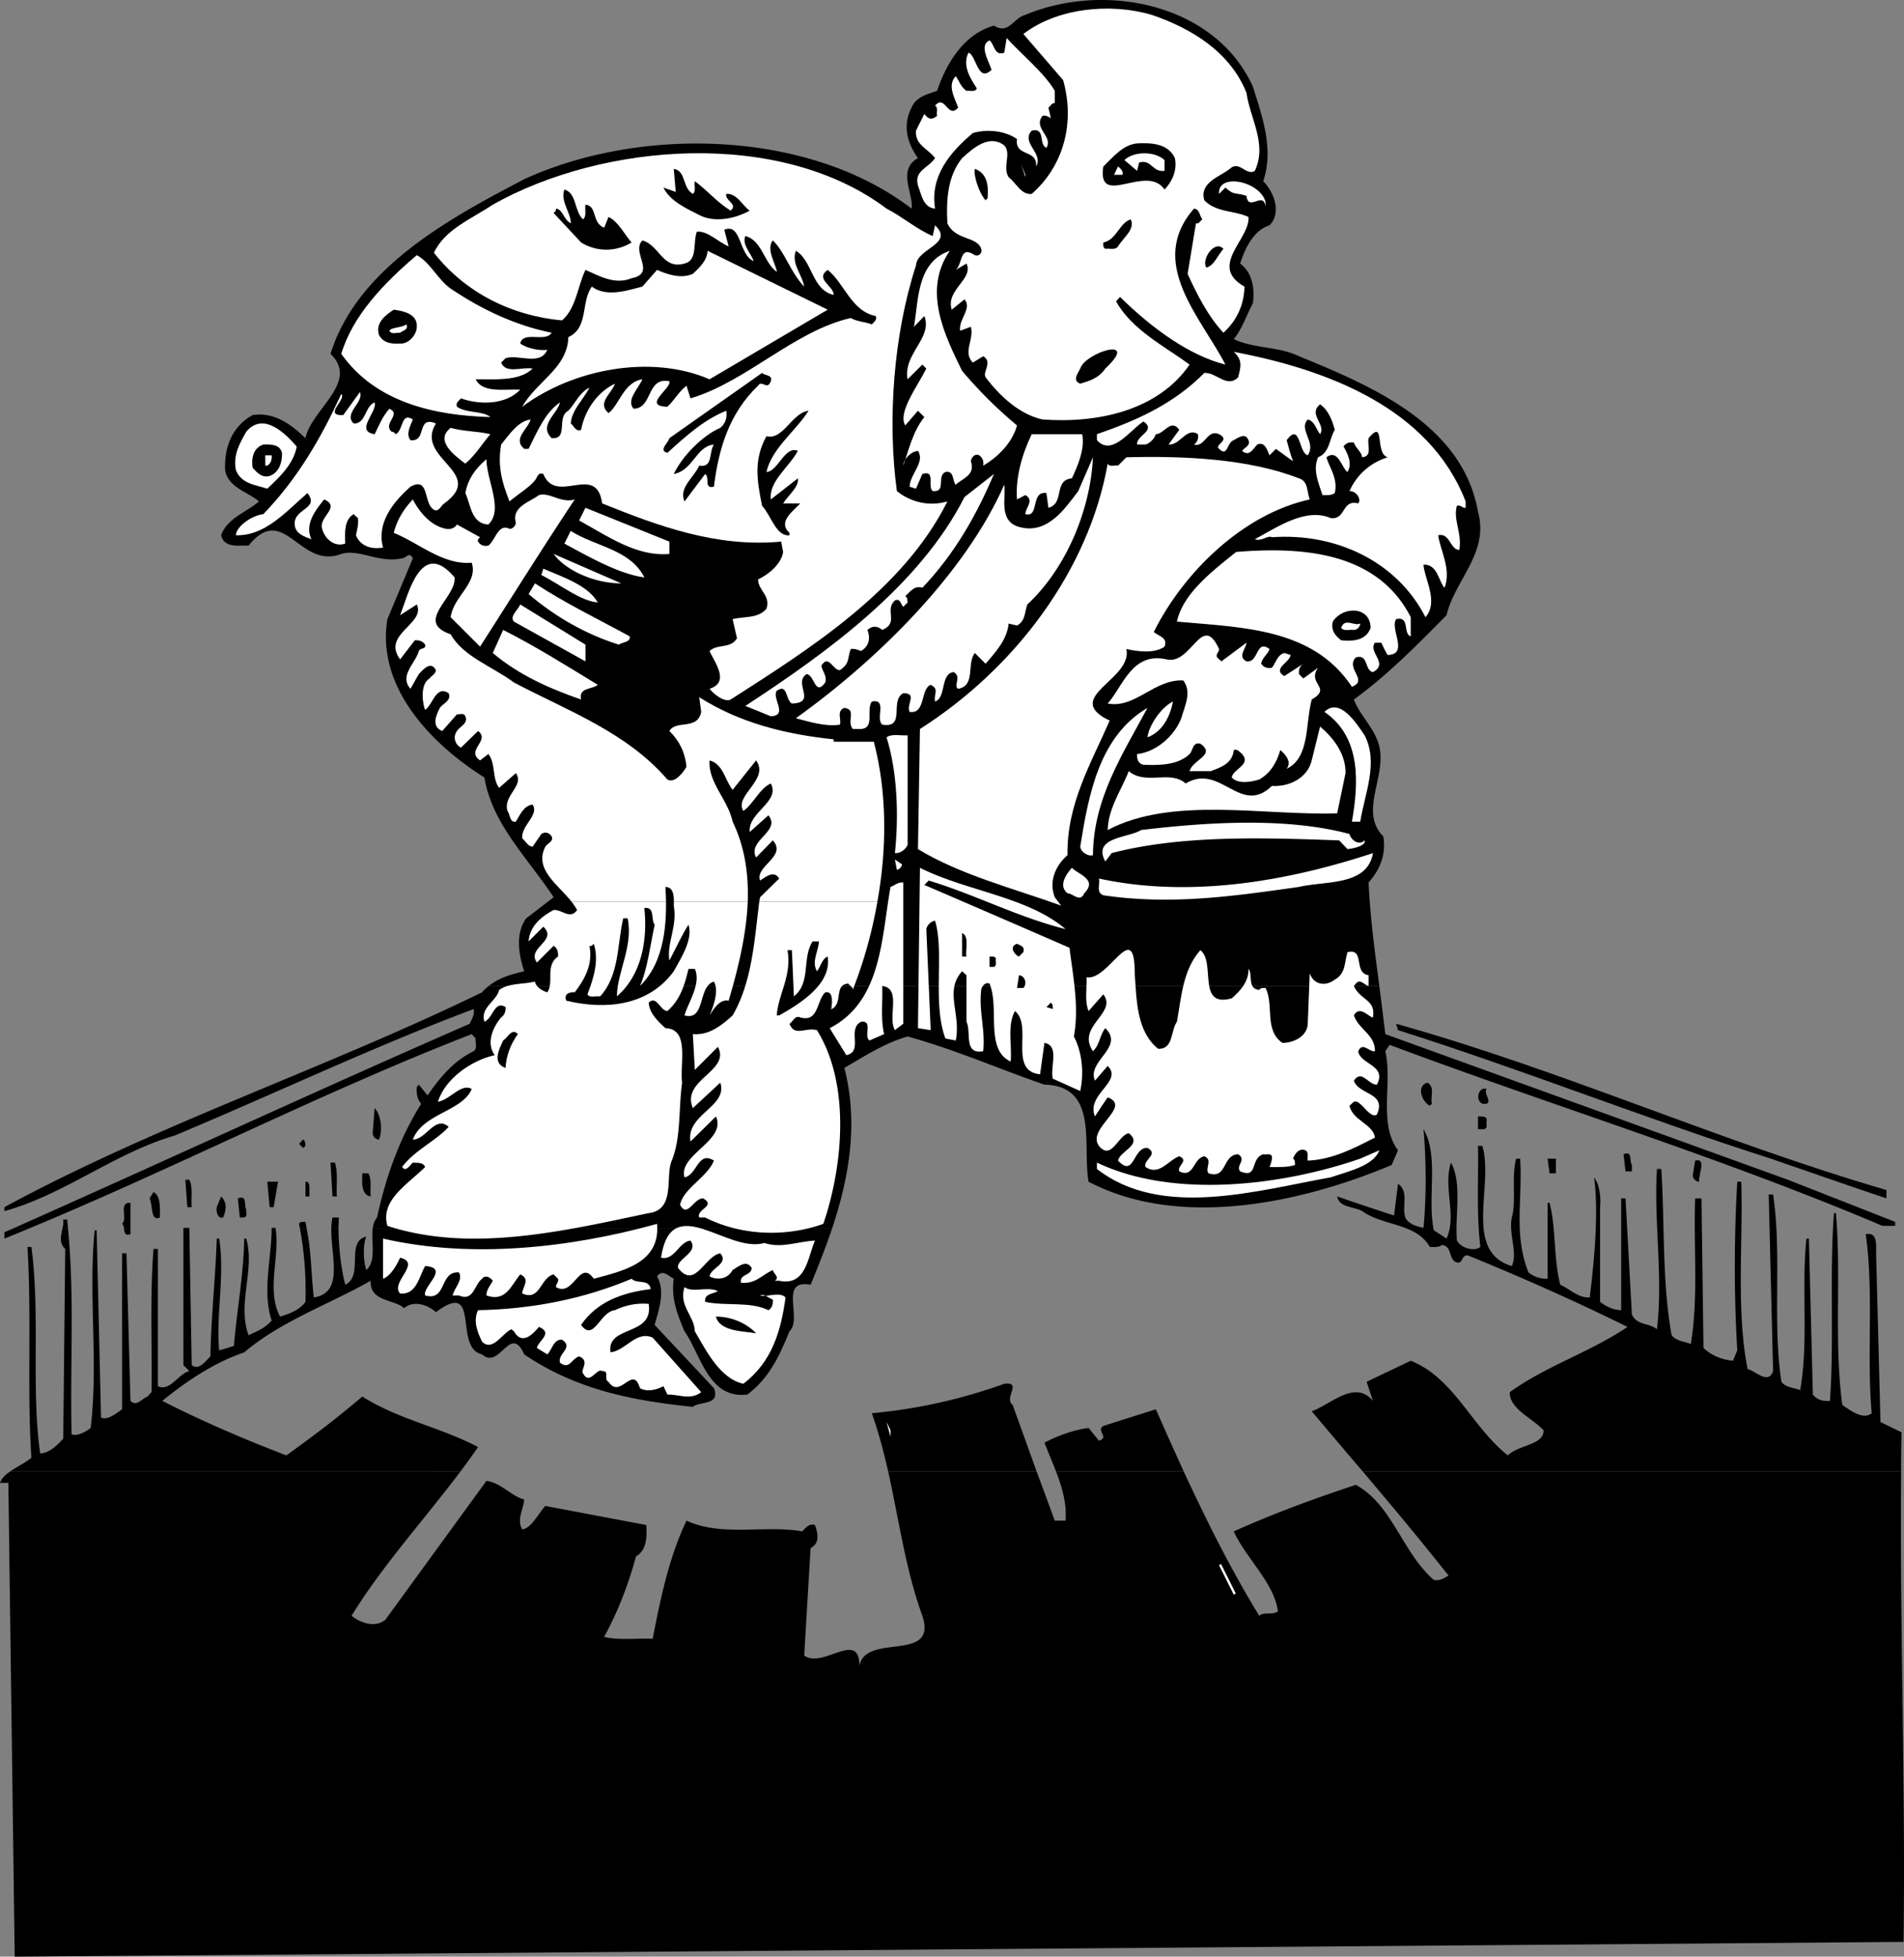 <svg xmlns="http://www.w3.org/2000/svg" width="478.716" height="491.843"><rect width="100%" height="100%" fill="#808080" stroke="none"/><path d="M478 369.843c-.36 38.926 1.129 80.5.602 118.3l-474.903 3.7-1.597-119.098H0c.395-1.144 1.387-2.07 2.602-2.902H115.8c-9.09 12.113-19.617 23.633-27.399 36.3 2.172 1.825 5.973 3.126 8.5 1l25.399-34.898c3.574.426 6.074 3.723 9.5 4.7-.227 2.523-1.926 5.023-.5 7.5 2.273-.274 3.976-3.875 5.8-5.899l25.399 4.797c.176 3.328.074 6.227-2.598 7.902-1.925 7.125-4.527 13.825-8 20.2 3.075.925 8.774.324 12.2.5 1.972-10.176 4.074-20.375 8.5-29.7 8.972 4.125 19.675 1.024 29.097 2.7.875-.875 1.676-2.075 3.203-1.602.774 2.227 1.274 4.527-1.101 5.8l-1.602 27c4.977 3.626 14.875-7.773 13.801 4.302-.625-11.176 20.074-1.575 15.902-14.301-4.218-11.555-5.886-24.145-8.601-36.301h37.3c.047 0 4.598 12.402 4.598 12.402h2.703c.348-4.226-.84-8.359-2.402-12.402h32.102c5.742 12.348 11.789 24.563 19 36.3 1.273-1.073 3.375-.073 4.699-1.097-.926-7.176-7.926-13.176-11.102-20.101 9.977-4.477 20.278-8.274 30.703-11.7 9.172 5.024 11.672 17.024 19.598 23.899 1.477.324 2.574-.473 3.7-1.098-6.99-8.84-14.27-17.539-21.598-26.203H478m-474.8-61c38.265-17.02 76.378-34.68 114.902-51.5.472-1.172 1.273-2.172 1-3.7-24.926 9.325-50.125 21.325-75.2 31.802-15.125 4.425-27.726 14.824-42.8 19v-1c38.773-20.977 80.574-34.774 120.097-54a9.778 9.778 0 0 1 1.703-1.602h223.899c.508 4.04 1.031 8.098 1.5 12.102L449.5 296.546l27 10.598v1h-3.2c-40.425-17.176-82.726-30.074-123.898-45.5l-1.101 1.601c1.875 7.926-1.824 18.223 3.199 24.899l-1.598 3.699c-22.125 9.328-53.125 16.328-76.203 4.203-1.625-8.976 2.676-24.078-11.097-24.402-11.528-3.973-22.625-8.875-34.403-12.098-5.722 1.625-10.824 4.922-15.898 7.899 3.594 14.062 1.136 27.683-3.102 40.398H93.7c.149-1.074.45-2.027 1.102-2.797 2.176-10.078 5.574-19.777 11.101-28.601-1.027-1.176-1.226-2.575-1.101-4.2l.5-.601 2.199 2.699c3.074-4.473 6.676-8.773 11.602-11.098.972-.777.375-2.074.5-3.199l-1-1.101C80.727 274.67 44.59 293.335 7.199 308.843h-4"/><path d="M15.7 308.843c.179-.785.296-1.547.202-2.297h1c.055.79.133 1.55.2 2.297h-1.403m30.403 0v-.2h1.5v.2h-1.5m22.198 0a.29.29 0 0 1 0-.2h1c-.015.079-.007.134 0 .2h-1m7.102 0c-.07-.406-.144-.789-.203-1.2.278-.675.977-.472 1.602-.5.113.575.234 1.126.3 1.7h-1.699m7.898 0c.02-.973.098-1.902.302-2.797h1.597c-.054.91-.07 1.824-.097 2.797H83.3m-76.1 0a276.47 276.47 0 0 1-6.098 2.5v-1.598c.671-.285 1.37-.597 2.097-.902h4"/><path d="M209.2 308.843c-1.634 4.848-3.516 9.566-5.4 14.102-8.124-1.477-1.925 8.523-5.3 11.699-2.426 5.824-4.824 11.527-10.598 15.902-9.828 1.223-11.726-10.176-15.8-15.902-1.727-4.074-3.426-8.176-2.7-13.2-1.425-.773-2.828-2.476-4.203-.601 2.176 3.828.375 8.527-.597 12.203l14.898 15.899c1.676 4.425-3.625 3.226-5.3 4.699-15.325-1.574-29.423-4.375-42.4-13.2-3.523-7.874-6.124 4.024-10.6 0-7.325-1.574-.126-19.175-11.598-10.601-2.028-1.875-5.625-3.074-8-1-2.325-2.273-8.727-1.574-8.403-6.898-10.625 6.023-22.523 10.125-31.797 18-7.527 2.523-14.625 7.324-20.601 12.199 10.074 5.125 20.574 9.625 31.199 13.699 6.777-4.875 12.477-9.172 19.102-14.797 8.972 5.723 19.675 7.723 29.097 12.7a196.565 196.565 0 0 1-4.398 6.097H2.6c1.672-1.168 3.762-2.152 5.301-3.398-1.125-15.977.075-36.274-1-53h1c2.274 17.324-.125 35.324 2.2 51.898 2.375-.074 4.375-2.172 5.8-3.7l.5-47.698c-1.629-1.508-1.047-3.336-.703-5.102h1.403c1.671 17.746.492 33.219.898 51.703 1.277.524 3.375-.476 4.8-1.601 1.977-16.575-.624-33.274 1-49.7h.5l1.102 47.098c1.672.727 3.672-.973 5.297-2.098v-39.199H31.8l1 37.098c1.574 1.527 2.875-.574 4.3-1.098l1-1.101c.176-11.274-.425-24.274.5-36h1.1v34.5c3.078 1.425 5.078-3.075 7.903-3.801l-1.5-1.5v-34.301h1.5l.597 34.3c1.778 1.427 3.375-.874 4.703-2.198.172-9.977 1.274-19.575 1.598-29.602h.602c1.472 9.328-.825 19.027 0 28.102l3.699-1.102c.773-8.973 2.476-18.273 2.601-27h.5c2.274 7.727-2.328 16.426.598 24.3 1.977-.972 4.074-1.675 5.8-3.698-2.405-7.325-.058-15.364 0-23.102h1c1.122 7.055-2.398 15.379 1.102 22.102 2.375-.676 4.973-1.676 6.399-3.7.164-6.449-.266-12.57-1.399-18.402h1.7c1.164 5.543 1.136 11.602 1.8 17.3 7.645-1.21 4.274-10.144 4.399-17.3h1.8c.063 4.606.59 9.711 1.7 14.102 4.773-2.274-.024-10.875 5.3-12.102-.824 1.828-.824 5.926 0 8.402 2.583-2.277 1.188-6.93 1.598-10.402h115.5m14.1 61c-1.128-4.965-2.413-9.852-4.1-14.598a134.525 134.525 0 0 0 33.3-7.402c4.676-.574-.223 3.625 2.102 5.3 0 0 6.046 16.7 6 16.7H223.3m42.2 0c-.922-2.422-1.988-4.812-2.898-7.2 2.972-1.573 7.074-3.175 11.097-3.698l2.602 3.199c2.773-.875-.824-2.473 1.101-3.7l13.2-4.199c2.308 5.223 4.64 10.426 7 15.598H265.5m77.102 0c-4.286-5.031-8.57-10.047-12.801-15.098 4.773-1.675 10.875-8.074 15.398-2.601l-1.597-4.801 11.097-5.297c10.977 4.422 15.078 16.324 24.403 23.797 2.675-2.672 9.074-2.574 9-6.297-2.926-3.176-8.625-5.375-8.5-9.601 9.273-6.676 20.074-9.977 29.597-16.399-13.125-6.476-26.625-12.476-40.199-18-1.824.024-1.023 2.625-3.2 1.598-1.624-1.176-.726-3.774-3.198-4.2-.825.626-2.028.524-3.102.5-3.523-6.074-11.625-5.175-17-9-2.125-1.175-5.824-.874-6.3-3.699a827.326 827.326 0 0 0 14.3 4.801l1-8c3.074 2.223.574 6.422 2.102 9 1.175 1.422 2.773 1.723 4.3 2.098.774-7.875.672-17.473 0-24.801 3.973 6.727.875 17.227 2.598 25.402l3.2 2.098c2.675-5.973-.923-12.672 1.1-19.098 2.876 5.125.977 13.125 1.5 19.598 1.274 2.125 4.575 2.727 5.9 1.602-1.024-8.774-.423-17.575-.598-25.399h1.097c2.977 9.824-4.922 26.524 7.403 30.2 1.574-3.376-.825-7.778 0-12.2 1.175-3.976-.125-10.176 1.097-14.8h1c.676 10.222-1.722 19.023 2.102 28.597 1.375 1.125 2.976 1.625 4.8 1.602v-19.102h.5c1.676 6.527.973 14.125 2.7 20.602 2.476 1.125 4.476 3.324 7.398 3.199 1.176-9.676 2.278-21.375 1.102-30.2 1.273 1.727 1.773 4.727 1.5 7.5v23.801c1.574 1.223 3.273 2.024 5.3 2.098v-28.098h1.098l1.602 29.2c1.375 2.824 4.375 2.023 6.3 3.699 1.575-13.473-.824-27.176 0-40.301h1.098c.875 14.027.176 28.625 2.602 41.8 1.273 1.528 3.176 1.528 4.8 2.2 1.973-11.574.676-24.375 1.098-36.598h1.602l.5 37.598c2.074 1.926 4.574 2.926 7.398 3.203l1.102-2.601c-.824-13.176-.824-28.575 0-42.399h1c.476 15.024-1.324 32.422 1.601 47.098 1.973.426 5.172 4.027 6.399.5l-1.102-44.399h1.102c2.273 15.024-.227 32.024 2.101 47.098 1.172 1.527 3.172 1.426 4.7 2.102 2.175-11.977.273-26.375 1.597-38.102h.602l1 39.203c1.074 1.324 2.476 1.723 4.3 1.598 1.075-15.375-.124-32.375 1-47.2h.5c1.376 15.825-.527 32.227 1.598 48.2 2.176 1.527 5.278 3.824 7.403 2.101-1.325-14.574.574-29.976-1.5-45 3.074-.675 2.574 2.926 2.597 4.801l1.102 42.399 5.3 2.601c-.078 3.25-.117 6.496-.101 9.797H342.602m-219.7-122c2.63-2.144 5.785-2.941 8.899-3.7-1.227-3.675-2.426-9.273.5-13.3l6.898-5.297c-6.422-9.777-15.523-18.476-17.398-30.101-13.324-8.375-27.227-22.676-24.399-39.801l6.399-15.301c-.926-1.773-1.625-.074-2.7 0-5.824 1.328-10.824-2.473-15.3-1.098-10.524 4.024-14.324-13.175-23.301-2.101-2.723-.074-6.125.625-6.898-2.598 1.574-4.375 6.273-5.676 9.5-8.5-2.528-2.277-7.825-3.476-8.5-7.902-.227-5.676 1.675-10.875 6.898-13.801 5.574-.875 9.875 2.527 13.3 5.8 1.477-7.273 13.677-14.073 6.302-21.198C89.875 67.17 113.477 54.67 131.8 45.046c29.176-13.375 71.476-12.476 97.398 7.399.578-3.575-3.722-9.774 1.602-12.7-2.727-3.777-3.926-8.277-1.602-12.699 1.078-2.676 3.977-3.375 6.403-4.203 2.273-6.773 6.675-14.273 14.3-16.398 3.774 2.324 4.774-1.875 7.899-2.7 19.676-8.277 47.574-3.074 57.199 18 2.277 7.325 5.375 15.723 2.602 23.801 2.773 2.824 4.675 7.922 1.597 11.098-4.023 1.226-6.125 5.726-7.398 9.601 3.273 2.426 3.676 6.723 3.199 10-1.625 3.024-2.625 6.325-4.8 9 5.077 2.426 11.374 1.825 16.402 4.301 17.875 7.324 41.175 17.024 45 39.098 2.875 10.324-5.825 17.125-7.903 26-7.523 7.625-14.722 14.926-23.297 21.199 1.375 3.625 4.375 6.426 5.797 10 3.578 8.125-5.023 17.727 1.602 24.402.773 4.723-.926 8.426-3.7 11.598.383 8.492 1.54 17.238 2.7 26H122.902"/><path fill="#fff" d="M313.402 23.343c.875 6.426 5.274 12.828 2.098 19.602-2.125 1.425-3.926-2.774-6.3-.5-2.524 2.023-7.723 3.425-6.4 7.898 2.977 3.125 7.575 2.527 11.102 4.203.473 5.524-10.226 12.324-1 17.5-.125 4.625-1.925 8.524-5.3 11.598-3.825-4.074-6.625-9.574-9-14.801l2.097-12.7c.778.227 1.078-.675 1.602-1-.727-.874-.625-2.573-2.102-2.698-11.922 13.625 1.778 27.324 7.903 39.199-9.125-2.274-18.528-9.176-26.5-17l-1 1.101c3.972 7.125 12.074 11.223 18.5 15.899-7.926 11.527-23.028 14.824-37 13.8-5.727-1.273-10.625-5.773-14.301-10.601-.824-1.375 1.875-3.875-.602-5.297l-2.597 1.598c-2.625-2.676.375-5.676-.5-9l-2.7 1c-.425-2.973 3.075-5.574 1.098-7.899l-3.2 2.598c-1.624-4.973 5.575-7.672 3.7-11.598l-2.7 1.598c1.876-1.672.876-6.273 4.802-3.7.972.427 1.972-.573 1.597-1.597-1.023-3.176-6.523-2.078-8.5-6.402-.324-6.074.078-11.875 3.703-16.399 2.875-2.574 6.774-6.074 10.598-3.199 1.875 2.024-.523 5.524 1.102 8 1.875 1.422 3.175 4.524 5.8 4.2 8.172-7.176 10.875-18.075 7.899-28.602l-10-11.598c8.273-6.375 21.476-7.976 32.3-4.8 9.774 3.324 19.676 9.222 23.801 19.597"/><path fill="#fff" d="M265.2 22.843v3.102c-.723-.176-1.024.726-1.598 1.101l.597 2.598c.578.527-1.125-.973-2.097-.5-2.426 3.125 2.773 5.125 1 8-2.028-.676-.125-5.176-3.7-4.301-2.828 3.027 3.075 5.727 1.098 9 .375-4.473-5.426-2.273-4.8-6.898-3.024-2.075-7.423-2.575-11.098-1.5-5.727 4.824-10.825 10.824-9.5 19-3.028-.274-3.426-3.575-4.301-5.801-1.024-3.774 2.476-4.274 4.3-6.899-1.624-2.277-5.124-3.277-4.8-6.902l2.101-4.2c1.075 1.427 1.875 1.528 3.2.5-.227-.874.375-2.073-.5-2.597 2.574-2.976 3.175 3.524 5.8.5-.828-2.375-2.828-5.578-.601-7.902.875 1.226 1.273 2.726 2.699 3.699.875-.172 2.074.426 2.602-.598-1.325-2.175-3.825-5.574-2.102-9 1.977.524 2.277 7.723 5.8 4.301-.726-2.277-3.226-6.176-.5-7.402 1.274 1.027 1.177 4.027 3.7 3.101l.602-3.699c3.375 3.824 9.472 8.723 12.097 13.297"/><path d="M295.402 39.745c.672 3.325-.925 6.125-2.601 7.899-4.524-6.676-17.024 4.926-15.399-5.801 2.575-2.473 4.973-5.473 8.5-5.797 3.672-.176 7.774.024 9.5 3.7"/><path fill="#fff" d="m234.5 59.343.602-2.7c4.972 4.727-4.625 5.727-4.801 10.102-5.625 17.223-7.227 38.825-4.801 56.7 3.477 2.824 8.176 3.925 12.7 2.601-11.126 22.324-34.723 37.125-54.5 49.797-1.325.727-3.923-.973-5.298-2.7 5.274-1.675 1.172-6.773 0-9.5 1.973-1.874 5.274-.472 6.899-3.198l-1.102-4.801c2.875-.774 6.278-.074 8.5-2.598 1.176-3.277-2.125-4.676-2.097-7.402 2.574-1.176 5.875-3.875 6.3-6.899l-.5-2.601c-16.328 1.527-31.027-3.973-45-9.598-1.425-10.375-11.527.625-14.8-7.402-1.426-.574-1.528 1.027-2.102 1.601-1.324 1.723-4.324 3.524-6.398 5.301-1.926-4.875-3.028-8.875-2.102-14.3 1.875-2.278 4.176-5.876 7.402-6.301-.625 2.425-4.625 4.824-1.601 7.398h1.101c2.075-4.172 4.172-9.172 7.899-11.7-.727 3.028-5.426 5.727-2.102 9 4.375.325 1.078-5.273 4.203-6.898 1.774-1.875 2.774-4.574 5.297-5.8-1.523 3.023-4.422 5.523-4.699 9 .777.523 1.277 2.226 2.602 1.601.875-4.676 3.875-9.375 8.5-11.601-.727 2.425-4.625 4.824-1.602 7.398 2.676-1.973 3.777-7.773 8.5-8.5-1.023 2.426-4.125 5.227-2.2 7.402 4.876-.074 3.177-8.074 9-6.902.575 1.828-7.023 6.227-.5 6.402 1.774-1.675 2.774-3.675 4.802-5.3l1 3.199c14.074-4.176 26.074-16.973 40.3-20.2 1.575.926 3.575.926 5.297 1.602.477-.578 1.375-1.078 1-2.101-6.125-1.176-7.922-8.274-12.097-11.602-3.325 2.328 1.574 4.027 1.5 6.3-5.528-1.273-5.325-8.675-9.5-11.097-1.227 3.223 1.574 5.922 2.097 9-3.422-3.476-4.922-8.875-7.898-11.601-1.824 2.226.976 6.324 1 7.898-3.227-2.273-3.727-7.973-7.899-9-.925 2.125 1.375 4.227 2.098 6.3-3.824-1.573-3.023-9.675-7.398-7.898l1.097 4.2c-2.722-1.176-5.324-3.977-8-3.7-1.023 2.723.278 7.223-3.097 8-5.528 1.625-6.325-4.675-10.602-5.8-2.926 3.023 3.676 8.226-2.7 9.5-4.226 1.726-8.124-.575-11.6-2.102-2.024 4.227-2.325 9.625-5.9 12.703-12.624-1.176-24.226-6.875-32.198-17 2.675-5.875 9.574-8.578 14.8-12.101 27.672-15.575 72.172-19.176 99 1 3.973 2.023 7.473 5.125 11.598 6.898m58.3-19.098v2.7c-3.124.425-3.226-2.977-6.398-2.102l-.5 2.102-3.203-2.7c2.375-2.277 7.676-2.277 10.102 0M257.8 44.546l-1-3.203 1 2.602zm24.4-.601h-2.098l1-2.102c.375.328 1.472 1.125 1.097 2.102"/><path d="M174.2 48.745c.874-.675.277-2.074.5-3.199 3.277 2.422 5.476 5.223 9 7.399 1.976-1.676-1.524-2.477-1.098-4.2 2.675-.277 4.273 3.223 5.898 4.2-3.625 2.023-8.824 3.125-12.7 1.101-3.323-1.676-7.425-3.578-9-6.902l3.102 1.101-.5-5.8c3.172.523 2.075 4.726 4.797 6.3m74.101 1.098-.5.5c-1.726-1.875-3.124-6.574-2.698-7.898 3.175 1.125 3.472 4.324 3.199 7.398"/><path fill="#fff" d="M318.2 50.843v1.102c-.524-4.075-4.325 1.425-4.798-2.7-2.828-.976-3.027.024-5.3-2.101l-1.602 1.601c-.426-5.476 10.477-3.175 11.7 2.098"/><path d="M146.602 55.144c.972-.875.375-2.473.597-3.7 3.078.325 1.477 4.524 4.703 5.801L153 54.546c2.375 1.024 4.176 4.625 5.8 6.399-3.925 2.425-8.823 2.425-12.698 0l-6.903-7.399c.278-.277.676-.578.602-1.101 1.676.125 1.875 2.726 3.699 3.699.176-2.473-2.723-5.574-1.598-8.5 3.172.926 2.375 5.324 4.7 7.5m137.698 0c1.177 2.527-1.925 4.625-3.198 6.8-.727 1.024-2.125.426-3.2.602-.625-.375-.527-.976-.5-1.601 3.274-.575 4.075-4.977 6.899-5.801m23.301 7.402c-1.426 1.625-2.426 4.324-4.301 4.7-1.324-1.977 2.074-7.075 4.3-4.7"/><path fill="#fff" d="M178.402 95.343c-14.726-6.375-34.425-2.574-47.101 6.902 3.574-6.375 11.375-9.675 11.601-17.5 5.172-2.375 3.075-8.777 5.899-12.699 3.676 2.723 8.676 1.024 12.699 0l3.7-4.203c2.577 1.125 5.976 2.328 9 1 1.777-1.672 3.577-3.375 3.702-5.797l30.2 14.797-29.7 17.5M238.8 63.046c-6.925 10.024-1.226 21.324 3.102 30.2 4.375 5.124 8.672 9.425 13.797 13.699-1.125 4.226-4.722 7.925-8.5 10.101.176-1.078-.125-1.976-1-2.601-1.222-.575-2.023.726-2.097 1.5 1.175 3.523-2.028 4.226-3.801 5.898-.824-.672-.324-3.672-2.602-3.2-2.324 1.126.375 5.126-3.199 4.802-1.426-1.176.875-5.375-2.598-4.301l-1.601 3.699-1.602-.5c.078-3.172 3.977-6.172 2.102-9-1.727.125-3.625 2.027-3.7 3.703 1.274-3.578 2.376-8.578 5.301-12.203l-1.601-1.598-3.2 3.7c-1.925-3.274 2.973-9.676 5.301-14.301l-1-1-3.703 3.699c-1.222-6.375 6.375-10.375 4.203-15.898l-2.601 2.699c1.176-7.074.773-16.274 9-19.098m-125.501 9.5c7.774 5.223 16.177 9.223 25.4 11.098-1.524 2.527-7.223-.574-7.9 2.699 1.876 1.328 4.876 1.828 6.802 1.602-1.825 4.125-7.227 1.023-10.5 2.101L126 91.144c1.176 2.926 5.277 1.027 7.902 1.5-3.328 3.324-9.828 2.625-14.3 2.699 1.675 3.527 7.175 2.426 11.199 2.602-3.727 3.925-10.324 3.824-14.899 2.199-.527.625-1.425 1.125-1 2.101 2.473 1.723 6.375.926 8.399 2.598-13.824-.375-28.824-3.574-37.5-15.898 2.875-9.575 10.676-17.774 19-24.801 3.273 1.726 5.375 6.226 8.5 8.402"/><path d="M104.8 82.144c-.023 1.926-1.823 4.027-3.698 4.199-2.325.125-4.528.125-5.801-2.098-1.024-3.074 1.676-5.074 3.699-6.402 2.375.328 5.977 1.027 5.8 4.3"/><path fill="#fff" d="M102.2 81.546c.577 1.422-1.024 1.524-1.598 2.098-.926-.074-2.125.527-2.7-.5.375-.875 2.875-.676 4.297-1.598"/><path d="M277.902 92.644c-1.625 2.426-4.027 3.125-6.3 3.8-2.125-.773-.528-2.675 0-3.8 1.273-4.074 15.273-8.375 6.3 0"/><path fill="#fff" d="M368.5 126.046v1.598c-.926.125-1.223-.875-2.2-.5-1.023 3.527 1.376 6.926.602 11.101-2.328-.074-2.328-4.375-5.3-3.699.472 3.723 3.375 8.524 1.597 13.2-1.523-1.575-1.722-5.977-5.297-5.801.274 3.726 3.875 9.324.5 13.199-7.125-13.973-22.527-21.274-38.601-20.098-1.125-.578-2.524 1.125-4.301.5 5.375-2.875 12.777-8.078 19.102-5.3 3.875.425 2.675-4.778 6.898-3.7.875-1.078-.523-3.176-2.2-3.101 1.774-4.075 5.274-7.176 9.602-8.5-3.328-.875-.527-9.977-4.8-4.801-.426 1.726 1.074 4.527-1.602 4.8-.223-1.476-1.723-2.374-2.098-3.699-1.125-.175-2.027.125-2.601 1 1.074 1.825 2.273 4.325 1 6.399-1.426-.875-2.324-5.973-5.301-3.7.676 2.524 2.977 5.325 2.102 9-.825.626-2.028.524-3.102.5-.926-2.976-2.523-6.273-1.098-9.5 2.973-1.175 2.774-4.574 4.2-6.898-.625-2.375-1.625-4.976-3.7-6.402-3.125 2.527 1.575 5.027 0 7.5-1.027-1.274-1.328-3.274-3.101-3.7-2.426 2.626 2.273 5.727 0 9-2.324-.574-1.824-8.476-5.301-3.8.477 1.824.977 3.625 1.602 5.3l-4.301-3.101-1.602 1.602c-.422-.676-1.023-3.676-3.097-2.7-1.125 1.223-2.028 3.125-3.801 1.598.574-.875 2.176-1.273 1.601-2.7-.828-2.073-2.726-.472-3.703 0-1.824.626-1.422 4.325-3.699 2.2-1.324-1.074 3.074-2.172 0-3.7-3.023-1.374-3.523 3.427-6.3 2.602.874-.574 1.175-1.574 1-2.601-2.923-1.875-4.423 2.824-7.4 2.601l2.7-3.699c-2.125-2.976-3.824 1.125-5.898 1.098-.325 1.125-1.528 2.324-2.602 2.601h-2.098c-.328-2.277 4.973-3.476 1.598-5.8-3.324 2.125-7.926 8.925-11.7 4.699v-1.5c9.774-3.375 19.177-7.473 27-15.399 3.075-.175 5.677 3.926 8.5 1.098.677-2.574 1.177-4.375-1.1-6.398 22.874 4.324 49.077 13.824 58.3 37.601"/><path d="M193.8 95.843c-.925 2.426-2.226-.473-3.198 1.102-7.325 7.023-9.926 15.925-11.102 25.398-2.625.625-.926-2.273-2.2-3.2l-5.198 6.903c-1.528-3.476 2.375-5.976 3.699-9 3.574.625 2.375-3.476 3.699-5.3-4.523.425-5.223 6.523-10.098 7.398 2.172-4.574 7.375-9.774 11.7-11.598 1.273-1.078 1.773-2.476 1.5-4.3-5.325 2.124-9.825 6.023-14.801 10.597-2.324-.672.176-2.375.5-3.7l23.3-16.398c.676.723 2.774.426 2.2 2.098"/><path fill="#fff" d="M88.902 106.445c3.075.226 2.774-4.274 5.297-5.301.778 2.324-5.125 7.226 0 8 1.078-2.176 1.977-4.473 3.703-6.399 3.172 1.426-1.828 3.723.598 5.801.477-.078.676.324 1 .598 1.977-.973 1.277-5.676 4.3-3.7-.624 1.626-1.823 3.626-.6 5.2 4.277.527 1.374-6.274 6.402-4.2-5.528 8.825 12.875 12.325 2.097 20.102-.922.625-1.324 2.223-2.597 1.598-2.727-1.574-1.028-8.473-5.903-5.801-4.625 4.125-8.523 9.227-6.898 15.3-2.926.528-5.727-.374-6.801-3.097.277-1.375.676-2.676.5-4.3l-1.098-1c-2.328 1.324-2.226 4.624-2.101 7.398-2.926 1.027-5.227-1.473-5.801-3.7-1.023-2.976 4.875-5.476.5-7.398-2.023 2.524-5.023 6.125-3.2 10-1.624-.578-4.124-1.375-4.198-3.703-.325-4.074 6.375-3.875 3.199-7.898-5.524 4.824-10.727 10.824-18 10.601.074-2.176 3.976-4.976 6.898-5.3 8.778-9.075 14.676-19.477 19.602-30.2 1.476 1.223-4.727 5.524.5 5.297l4.199-5.797c1.074 2.625-4.223 5.324-1.598 7.899"/><path d="M203.3 103.245c-3.323 5.223-9.226 9.426-10.6 15.399 2.874-.074 4.675-6.774 7.902-5.301-2.227 4.125-7.325 7.625-6.801 12.203l6.8-5.3c.376 2.124-2.425 4.222-3.699 6.3h4.297c-1.625 1.824-5.824 4.625-2.699 7.399v.601c-3.324.422-4.625-4.976-6.898-7.402-1.325-6.574-2.125-11.574 1.097-17.5 4.176 1.125 6.375-5.875 10.602-6.399"/><path fill="#fff" d="M74.602 112.245c-.727 4.325-4.426 7.825-7.403 10.598-2.922-.973-6.523-1.172-7.898-4.7-.727-3.874.976-6.675 2.601-9.597 4.274-5.176 9.875.422 12.7 3.7m48.698-3.102c-2.124 2.426-3.624 5.125-6.3 7.402-2.625-1.976-7.824-5.777-3.7-9 3.177.922 6.774.824 10 1.598m148.802 0c.675 3.726-1.028 7.726-2.602 11.101-4.723.426-1.723 6.325-5.898 7.399l-.5-3.7c-4.125-.574-1.625 6.227-5.301 5.301-.024-1.574 2.375-3.476 0-4.8l-2.102 1.101c-.422-5.476 1.278-11.375 3.703-16.402h12.7"/><path d="M70.902 113.843c.075 2.426-.726 4.926-3.101 5.8-1.926.528-3.125-.773-4.301-2.097-.324-2.375.176-4.976 2.7-5.8 1.874-.075 4.175-.075 4.702 2.097"/><path fill="#fff" d="M68.3 114.445c.075 1.023-.124 2.023-1.1 2.601h-.5v-2.601h1.6m190 37.5c-.726 1.925-.425 4.125-2.6 5.3l-2.098-.5c-.426 4.024-3.125 7.024-5.801 10.098l-2.7-2.7c-2.124 2.727.274 8.227-4.199 9-1.328-.773.973-2.972-1.101-4.198-3.426.324-1.824 6.425-4.7 7.398-.425-1.875 1.176-3.074-1.101-4.2-2.625 1.028-1.223 7.427-5.3 6.802-.923-1.977 2.077-4.676-1.598-4.7-3.528 1.926.773 8.926-5.301 7.899-1.727-1.574 1.375-6.574-2.602-5.801-1.523 2.125.875 6.625-2.699 6.902h-2.098c-1.625-2.074 1.075-4.875-2.101-5.3-2.024.726-.727 2.824-1.102 4.199-3.523.625-7.922-.774-11.097-1.598 20.773-14.875 42.574-36.476 52.398-58.703.477 3.227-1.523 9.125 3.7 10.602 7.077 2.023 11.476-4.477 14.902-9l3.699-8.5c-.625 13.226-6.727 27.925-16.5 37"/><path fill="#fff" d="M326.602 120.245c2.375.723 1.972 3.426 2.699 5.301-16.625 3.625-31.625 18.125-39.2 33.297 1.176 1.125 3.575 1.328 2.7 3.703-2.625 1.824-6.727 1.223-9.602.598 1.676 7.726-16.422 12.125-4.199 18-4.723 10.824-10.824 21.027-10.598 33.8-3.125 2.727-4.726 6.727-3.203 10.602l1.602 2.098c-12.125-4.375-25.227-7.676-36-14.2l.5-30.199c23.875-15.175 42.476-39.875 47.199-66.699.477.922 1.676.324 2.602.5l2.097-2.101c14.278-.375 30.676.324 43.403 5.3M122.8 131.843c-4.323-.172-4.425-4.973-5.8-7.898.574-3.274 2.375-6.075 5.3-8.5.075 5.523 4.376 12.625.5 16.398m109.102 15.902c-2.027-.675-3.027 1.024-4.3 2.098.675.426.472 1.027.597 1.602l-1.097 1.101c-.625-.578-.727-2.277-2.102-1.601-2.723 2.425 1.176 5.625-3.2 7.398-1.226-1.074-2.523-1.074-3.698 0 .773 2.027.472 4.027-1.602 5.3-.824-.273-1.625-.675-2.598-.5-.925 2.427-.125 3.528-2.703 5.302-1.722.226-2.824-4.176-4.699-1.102.277 1.426 1.477 2.527 1 4.203-2.625 3.625-2.625-1.875-4.7-2.101-3.523 2.226 2.774 7.226-3.698 7.398-1.625-.875-1.028-5.172-3.801-3.2-1.324 1.825 2.976 6.227-1.5 6.403l-6.399-2.601c20.473-13.375 43.774-30.176 55.098-52.5l7.402-5.801c-4.328 10.226-9.828 20.027-18 28.601"/><path fill="#fff" d="M144.5 125.546c-7.926 11.922-15.926 24.723-23.8 37l-7.4-7.402c.774-5.375 6.977-8.574 5.302-13.7-7.227.626-13.125-4.874-19.602-7.5.777-3.074 2.375-5.874 4.8-8.398 1.575 3.024 4.376 6.625 8.4 7.399 1.077.125 1.976-.075 2.702-1.102l5.797 3.203c-.324.324-.722.625-.5 1.098.578.926 1.477 1.226 2.602 1 1.773-1.375 2.476-5.676 5.3-4.2.774.024 1.575-.773 1.598-1.601-1.125-3.973 3.578-5.172 5.801-6.898 2.777-.774 5.477 2.125 9 1.101m23.8 13.699c-8.323.723-15.624-4.574-22.698-8.402l1.597-3.2 21.102 8.5v3.102M162 145.144c-6.426-.875-13.723-5.074-20.098-8.5l1.598-3.2c6.074 3.926 14.977 4.626 18.5 11.7m192.7 10v4.8c-2.024-.574-.126-5.175-3.7-4.3-1.523 2.726 3.277 8.824-2.098 9-.625-.973-1.125-2.074-1.601-3.098h-1.602c-1.824 2.422 3.578 5.223-.5 7.399-2.222-.477-1.023-4.575-4.297-3.7-2.726 2.825 3.274 5.723-1 7.399-9.828-14.875-27.726-14.875-44-16.399 1.575-7.074 8.774-12.574 14.899-17.5 16.773-1.375 35.574.024 43.898 16.399m-198.499-8.5c-6.723.027-14.024-3.274-17-7.399l17 7.399m31.8 80c-.348 8.539-2.512 17.156-4.8 24.902-2.325-.476-3.825 2.223-4.798 3.7 1.075-2.477 2.375-6.278 1.098-8.5-4.125 1.222-2.023 9.925-7.398 8.5.875-3.176 4.273-7.977 2.597-11.7h-1.597c-.926 3.922-2.028 7.723-5.301 10.598-1.824-.074-2.727-4.074-4.7-2.098.176 2.625 2.176 4.524 4.2 6.399 6.176.226 3.574 8.824 4.199 13.699-.926 6.527-.223 13.726-2.598 19.601-1.726 3.926 1.075 12.325-5.8 13.2-20.625 4.324-44.528 10.125-65.7 3.199-1.828-6.375 4.875-10.274 9.5-14.801-.625-1.273-2.027-.973-3.101-1.098-.727.625-1.227 1.723-2.2 1.598l-.5-.5c3.075-4.172 8.676-6.672 11.7-10.098-3.426-2.976-5.625 3.223-9 3.2 2.476-6.575 12.476-7.075 14.8-12.7-2.624-1.574-5.425 2.723-8.5 3.2 1.973-6.176 8.973-10.575 14.301-11.7-2.226-2.976-.527-6.976 1.598-9.5.875-.574 1.176-1.574 1.102-2.601-2.825-1.676-3.028 2.625-5.301 3.699-1.125-3.574 2.976-5.074 3.699-8 2.477-1.773 5.977-1.375 9-2.098.277 1.426 1.875 2.325 3.102 2.7 1.773-2.575-.625-6.676 2.699-9 .074-1.075-.125-2.075-1.102-2.7l-4.199 4.2c-2.723-3.676 5.375-5.477 1.602-9l-3.7 3.699c.274-3.774 3.075-6.176 6.297-7.899 2.078-.175 4.176 2.524 5.903 0a19.27 19.27 0 0 0-1.403-2.101H188"/><path fill="#fff" d="M220.602 226.644a114.948 114.948 0 0 1-6.2 22.199c.172-.672-.726-.973-1.101-1.598-3.727.223-1.227 4.926-4.2 6.399-.527 1.324 1.274-4.774-1.601-4.2-2.223 2.024-1.625 7.626-6.3 6.301-1.423-.574-1.825 1.125-2.7 1.598 1.277 3.328 3.977.828 6.902 1.602 8.473 13.625 6.575 34.125 1.598 48.699-9.625 3.426-20.723 2.926-29.7-1.598h-1.5c-.823-2.078 4.376-2.875 1-4.8-2.323-.176-4.023 5.124-5.8 1.597.777-4.074 6.777-6.875 8.5-11.098-4.023-2.574-4.223 3.625-7.398 4.2-1.625-5.676 10.675-9.274 7.898-15.301l-6.398 6.3c-1.125-6.874 9.472-8.773 7.5-14.8l-6.903 6.402c-3.023-7.176 9.578-9.277 6.301-15.402l-5.8 5.8-.5-9c4.077.325 7.077-2.074 10-4.699 4.894-8.464 5.44-18.625 6.702-28.601h29.7"/><path fill="#fff" d="M143.7 226.644c-3.438-4.332-9.477-8.156-6.598-13.801.472-.875 2.175-1.273 1.597-2.598-.625-1.074-1.824-1.175-2.597-.601l-2.2 3.199c-1.125-.074-1.726-1.375-2.601-2.098-.324-3.277 4.375-5.875 2.601-8.5-2.226.223-3.226 2.723-4.203 4.301-1.523.324-1.422-1.777-2.097-2.703-1.227-3.875 4.375-6.375 2.097-9.5l-4.199 3.703c-1.824-2.375-.824-6.078-2.7-8.5l-2.1 1.598c-3.723-2.574 2.675-4.973-.5-7.399l-4.298 4.2c-1.625-.875-2.027-2.875-1-4.2.672-1.175 2.875-1.777 2.098-3.699-.426-.976-1.426-.375-2.098-.5l-3.703 4.2c-2.922-1.075-1.422-4.278-.597-5.801.773-1.176 2.972-1.774 2.199-3.7-3.227-2.074-3.926 2.825-5.899 4.2-.425-.676-1.625-6.274 1.098-7.899.477-.676 1.574-1.176 1.602-2.101-1.325-2.477-3.227-.075-4.301 1l-2.102 3.699c-2.922-3.375 1.278-6.375 2.102-9.5.375-.875 1.875-.375 1.601-1.598-.625-.875-1.527-1.176-2.601-1.101l-3.7 4.8c-4.726-6.375 6.473-8.875 4.2-13.8l-4.2 2.699c2.075-5.274 5.274-19.473 13.7-9.5.476 5.125-10.227 11.125-1 14.3 3.176 5.626 10.574 8.126 15.898 12.102 13.278 7.024 28.278 12.422 38.602 24.399 1.773 1.023 3.875-1.575 4.8-3.2-.324-3.476-1.726-6.476-4.3-9 1.676-2.875 7.074-.074 8-4.8l-.5-3.7c10.074 6.426 21.574 9.325 33.8 10.598v.602H219.7c3.375 12.87 3.29 26.945.903 40.199h-29.7c.075-.344.125-.707.2-1.098l4.8-4.703c-1.328-2.273-3.527-.273-4.8.5-1.325-3.672 6.875-6.074 3.199-10.098l-4.2 4.301c-2.324-4.277 6.376-6.578 3.098-10.601l-4.699 4.199c-.523-4.973 7.777-7.574 5.3-12.2-2.823 1.227-4.425 5.227-6.898 6.899-2.425-3.875 6.672-7.875 3.2-12.7l-5.903 7.403c-1.922-2.375-2.324-6.476-5.797-7.402-.425 5.527 4.672 9.926 5.797 15.402 3.074 6.309 4.035 13.184 3.801 20.098h-44.3m6.599-75.199c-4.425-.375-9.523-4.575-14.198-6.899l.5-1.601c4.875 2.125 11.175 4.125 13.699 8.5"/><path fill="#fff" d="M158.3 159.945c.376 1.523-1.823 1.425-2.698 2.101-8.227-2.578-15.825-6.875-22.7-12.703l1.598-2.7c7.676 5.028 15.777 8.927 23.8 13.302m-11.1 6.3-18-10c-1.126-1.375.976-2.777 1.6-4.3l16.4 10.101v4.2"/><path d="M344.602 157.843c-1.125 3.125-4.325 3.426-7.403 3.102-1.523-1.176-2.625-2.575-2.097-4.7 2.574-3.976 9.472-3.875 9.5 1.598"/><path fill="#fff" d="M342 156.745c-.023.825-.824 1.625-1.598 1.598-1.125-.172-2.425.426-3.203-.5.875-2.672 3.278-.375 4.801-1.098m-191.7 15.399c-1.425 1.226-4.925.625-4.198 3.699-7.926-2.773-15.528-6.074-22.2-11.7l2.598-5.8c8.176 4.125 15.977 9.027 23.8 13.8m156.2-8.999c.074.824-.926 1.226-.5 2.101l1.102 1 6.3-4.699c-.125 1.524-2.328 3.524 0 4.7 3.172.425 2.274-5.676 5.797-3.102-.422 1.324-1.922 2.226-2.097 3.699.574.926 1.574 1.227 2.699 1 .976-1.172 1.273-3.172 3.101-3.7l1.598.5c-.223 1.927-4.723 3.427-1.598 5.302l4.797-3.102c-.922.625-1.222 1.527-1.097 2.602l1.097 1.101 3.703-2.703c-2.925 4.125 3.672 4.926-1.601 8-1.625 6.027-.426 14.625-6.301 17.402 1.277-1.675-.125-3.476-1.598-4.699-.828 2.922-2.425 5.824-5.3 7.399-2.028.625-5.325 1.226-6.903-.5.278-2.176 4.977-3.176 2.602-5.899-.625-.476-1.125-1.375-2.102-1-.324 3.324-3.125 4.324-5.797 5.297h-5.3c.675-2.875 6.773-4.074 2.699-6.898-2.024-.477-1.824 1.726-2.7 2.601-3.027 2.922-8.027 2.824-11.601 2.7-1.324-.278-1.723-1.477-1.598-2.7 4.672-.476 9.375-4.476 11.098-9 .777-2.875 2.777-6.578.5-9.5-7.324-.375-12.023 7.125-19 5.797 3.777-4.172 6.074-13.074 14.8-11.098 6.274 1.524 8.876-12.074 13.2-2.601"/><path fill="#fff" d="M294.902 176.343c-.625 3.625-2.625 7.625-6.402 9 .277-2.672 3.176-7.375 6.402-9M274.8 214.945c-.925.425-3.023-.575-3.198-2.102 2.074-13.074 4.773-27.773 16.898-34.898-6.223 11.625-13.625 22.824-13.7 37m68.302-30.102c3.574 6.926-.028 14.828-1.102 21.703h-2.098c1.672-9.476 2.473-21.176-6.902-27.601 3.875-3.774 8.074 2.925 10.102 5.898"/><path fill="#fff" d="m338.3 194.343-2.1 10.102c-18.325.625-41.524-4.375-57.7 4.199.176-5.574 3.375-9.875 5.3-14.801 4.274 3.625 10.477-.375 14.302 3.102 8.773-5.274 13.773 8.324 21.699.601 4.273.324 8.976-1.976 10-6.402l2.101-8.5c3.473 2.926 6.473 6.926 6.399 11.699m-110.101 18c-.423 1.125-1.825 2.227-3.2 2.102.977-9.075.676-20.274-2.098-29.102 1.375-.973 3.473-.375 5.297-.5v27.5"/><path fill="#fff" d="M339.3 209.644c.376 1.527 2.376 3.027 3.802 1.601.375 1.325-2.625 2.024-4.301 2.2l-2.102-2.2c-19.125-.675-39.625-1.375-57.199 3.2l-1.598 2.101c-3.328-6.176 5.774-5.875 9-7.902 16.473-1.973 36.575-3.274 52.399 1m-12.699 13.301c-16.426 2.324-32.125 4.625-49.2 2.101-1.925-.777-.726-2.777-1.101-4.203 23.273 5.027 47.875.527 68.898-6.398-1.422 8.324-11.922 6.925-18.597 8.5m-100-5.801c.472.027-.125 1.324-1.102 1.5l-.5-2.598 1.602 1.098m41.3 16.402c-11.925-2.976-22.726-8.676-34.402-12.203l-1.098 1.102a8084.416 8084.416 0 0 1 36.5 15.8c.875 7.223 2.473 14.825 1.098 22.301 2.074 3.922 2.574 9.125 1.602 13.7l-6.903-3.102c-.722-2.973 1.778-8.274-2.097-9l-1.102 7.902c-8.125-.875-1.723-12.078-6.3-15.902-2.024 3.625-.723 8.527-1.098 12.699-6.528-3.074-2.727-13.375-5.301-19.598-1.125-.476-2.024.825-2.102 1.598-.625 5.527 1.078 9.926.5 15.402-5.023.926-2.922-4.875-4.199-7.402v-11.7l-1.098-1c-4.527 5.028-.226 10.626-1.601 17.403l-2.602-.5c-3.324-8.875-.222-21.676-2.597-29.601-1.028.125-2.028 1.125-2.2 2.101L234 258.945l-3.2-.5.5-40.301c11.876 5.926 26.977 7.226 36.602 15.402m4.7-9c-1.028 2.422-2.825.024-4.2 0-2.328-1.875-.425-4.676 1.098-6.402 1.574 1.625 6.574 2.926 3.102 6.402m-45.5 32.797L225 258.945c-1.926-3.375 1.777-10.477-3.2-11.102.177 4.027-.425 8.426.5 12.102l-3.698 1.601c-1.528-1.176.972-5.078-2.102-4.703-3.625 1.828.676 7.426-3.7 8.402l-4.198-6.8c13.074-6.676 12.972-22.477 15.3-35.5 1.075-.375 1.875-1.274 3.2-1.102v35.5"/><path d="M169.402 227.644c.973 5.226-1.828 9.426-1.101 13.8 1.574-2.976 3.176-6.476 4.8-9 1.176 3.626-1.726 8.126-3.699 11.7-6.425 8.824-17.328 9.726-27 7.402-.925-1.976 1.473-2.277 2.098-2.101 2.277-2.977 4.676-6.875 3.7-11.7.476.223.777-.175 1.1-.5 1.376 4.325-.124 8.825-1.6 12.7.675 1.023 2.077.324 3.202.5 4.875-5.274 4.274-13.274 5.797-19.602h1.102c1.476 6.926-2.625 13.426-2.7 19.602 6.176-5.274 7.774-14.075 6.899-22.2 2.777-.375 1.574 2.926 2.602 4.2-1.125 5.226-1.825 11.226-3.7 15.398 6.274-6.074 6.973-16.172 6.399-24.898 2.273.023 2.176 2.824 2.101 4.699M243 240.445h-1.098v-5.899c1.973.824.672 4.625 1.098 5.899m-37.098-3.801c-.125 2.527-1.925 5.027-.5 7.5.973-1.176 1.274-3.176 2.7-3.7 1.074 6.926-6.926 11.825-12.2 14.801h-.601c.273-5.074 3.875-10.074 2.699-16.402h1.102l.5 11.602c4.375-3.375 1.972-9.575 4.699-13.801h1.601m51.398 2.699-1.1 1.102c-.923-.274-2.723-2.477-.5-3.2.976.524 1.976.524 1.6 2.098"/><path fill="#fff" d="M285.3 244.644c.477 6.926.477 14.625 5.9 19 3.874.125 3.077-4.473 4.702-6.801 1.172-6.375 1.473-12.973 5.899-18 3.976 3.027-1.024 14.625 7.898 12.102 2.278-1.977 4.278-4.274 4.203-7.399 1.172 1.223-.425 5.024 2.7 5.297.273-.574.972-.473 1.597-.5 2.176 4.328-.422 10.527 4.203 13.8 2.774.028 6.274-1.573 6.399-4.8l.5-12.7c.875 2.727 3.773 3.528 6.3 1.602 2.876-1.574 2.376-4.476 3.2-6.902 4.476-1.074 1.375 5.227 5.3 5.8v2.7c-1.027-.172-2.124-1.973-3.199-.598l-.5.598c1.575 3.625 5.575 3.328 4.797 7.902-.722.223-3.324-3.277-4.797-.5 1.274 3.625 5.375 4.825 5.297 9-1.523.223-3.125-2.476-4.199 0 .375 3.325 7.277 3.426 4.7 8.399-2.126.125-3.825-3.973-5.798-1 1.172 3.625 8.274 2.926 5.797 8.5-1.222.926-2.922-1.473-3.699-2.2-.625-.476-1.125-1.273-2.098-1l-1.101 1c.773 3.727 5.976 4.626 6.398 8-5.324 2.727-10.625 5.524-16.898 5.801-.227-.875.375-2.074-.602-2.601-1.625-.676-2.722 1.027-3.097 2.101.574.325.472 1.024.5 1.598-1.926.625-4.227.527-6.403.5.278-.773.676-1.574.602-2.7-.426-.874-1.524-.273-2.2-.5-3.425 1.126-1.124 6.227-5.8 4.302-1.227-1.477 1.773-2.875-.5-4.301-4.024.125-2.727 6.324-7.399 4.8-1.125-1.074 1.172-3.374-1.101-4.3-2.926.527-2.524 5.625-6.301 3.8-.625-1.476 2.574-2.675 0-3.8-2.824 1.027-5.023 5.027-8.5 2.699-.625-1.875 3.477-3.172.5-4.797-3.723-.176-3.223 7.625-7.398 3.2.472-2.477 6.375-3.977 2.699-6.903-2.727.527-4.324 7.027-7.5 3.203-3.227-4.375 8.476-9.875 2.199-12.203-1.125 1.625-2.223 3.227-3.2 4.8-2.323-5.573 7.177-8.773 3.2-12.698l-3.2 3.699c-2.124-4.973 7.575-8.375 2.602-13.2-1.425 1.727-1.328 4.126-3.101 5.801-4.324-6.277 6.273-9.574 2.601-14.3l-3.703 4.199c-1.023-2.473-.422-5.574-.5-8.5 5.477 1.125 12.078-15.274 12.102-1"/><path d="M250.402 240.945c-.226.726.375 1.726-.5 2.101h-1.101v-2.601c.574.023 1.273-.176 1.601.5m6.898 7.398h-1.6l.5-3.2c1.577.126 2.077 2.227 1.1 3.2m7.4 5.301-1.598-.5 1.097-1.098c.578.324.477 1.024.5 1.598m209.601 45.5v2.101c-9.726-3.277-19.425-6.675-29.1-10-31.524-10.074-62.126-22.277-93.7-32.3l-.5-1.602c41.977 11.727 81.477 29.625 123.3 41.8m-344.1-39.198c-1.825 2.523-2.923 5.425-3.098 8.5-3.426-1.176-1.625-4.676-.602-6.899 1.176-.676 2.176-3.277 3.7-1.601m229.8 17.5-.5.5c-1.824-.774-3.625-4.977-.598-5.801 1.973 1.125.672 3.527 1.098 5.3m13.8-3.699c-1.124.926 2.274 4.125-1.1 3.7-1.923-.875-.923-4.477 1.1-3.7m-278.5 12.7c-.823.023-1.624-.774-1.6-1.602l.5-6.297c1.577 1.723 2.077 5.324 1.1 7.899m278.5-4.801c-.226.824.376 1.824-.6 2.199h-1.598v-3.2c.875.028 2.273-.175 2.199 1M76.8 288.046l-.6.5-1-1 1-1.101c.675.324.476 1.023.6 1.601"/><path fill="#fff" d="M334.602 295.945c-18.625 3.324-42.625 10.523-58.801-2.102v-1.598c19.375 9.223 46.773 5.723 66.199-1l4.8-2.101c-1.425 3.926-7.925 5.324-12.198 6.8"/><path d="M410.3 292.843v1.602h-1.6l-.5-4.301c2.374-.973 1.374 1.726 2.1 2.699m-19.1 2.102h-1.598l-.5-3.7h2.097v3.7m36.001 2.101c-.723.024-1.626-.777-1.598-1.601l.597-3.7c2.977-.777.778 3.524 1 5.301M84.2 292.245c.874 2.524.277 6.325.5 8.5h-1.098l-.5-8.5h1.097m8.403 2.7c.972 1.625.375 3.925.597 5.8-2.324-.277-2.222-3.476-2.097-5.8h1.5m-45 1.601c.972 1.922.375 4.625.597 6.899h-1.097l-.5-6.899h1m21.198 6.899h-1l-.6-6.399h2.702l-1.101 6.399m8.999-4.301v1.601h-1v-3.699c1.177-.078.977 1.324 1 2.098m-37.6 6.902c-2.423 1.125-1.723-3.176-2.598-4.8l1-1.602c1.773.926 1.675 3.926 1.597 6.402m15.903 0c-1.325.422-1.825-1.375-1.602-2.601l1.102-2.7c1.773 1.825 1.074 3.926.5 5.301m5.8-2.101c-.125.726.473 1.726-.5 2.101h-1.101l-.5-4.8c2.476-.977 1.476 1.722 2.101 2.699m-29.102 6.3c-2.226.723-1.124-1.875-2.1-2.601 1.476-1.375-1.024-5.473 2.1-5.301v7.902"/><path fill="#fff" d="M165.2 307.644c.874 9.926-8.723 11.824-15.9 13.8-3.624-5.175-5.023 4.727-9.5 2.102-.124-.777.774-1.176.5-2.101l-1.1-1.102c-3.423.828-3.325 6.828-7.9 4.8.075-1.773 2.177-3.573-.5-4.8-2.323 2.828-3.624 7.027-8.5 5.3-.023-1.472.977-2.472 1.602-3.698-.625-.875-1.925-1.575-2.703-.5-1.922 1.425-2.125 5.824-5.797 4.199h-1.601c.476-1.973 2.676-3.875 1.601-5.801-5.027-.375-2.925 7.328-8.5 5.8-.828-2.175 6.375-6.972 0-7.398-1.527 2.524-2.125 7.325-6.3 6.899-2.625-2.774 5.574-7.676 0-9-.926 2.027-2.426 4.625-4.301 5.3v-10.101c22.273 5.125 47.176 2.328 68.898-3.7m39.703 4.2c-1.828 4.227-2.226 11.527-9 10.102h-1.101c1.375-.875-.324-1.774-.5-2.7-3.024 1.426-4.324 3.524-8 3.2-.426-2.274 2.574-1.676 2.699-3.7-1.324-2.277-3.426-.277-4.8.5-1.223 2.325-3.923 2.625-5.798 1.598.274-2.172 4.973-3.172 2.7-5.797-3.926.625-6.325 9.223-10.602 3.7-.625-2.278 5.375-3.876 3.102-6.903-2.926.328-4.028 5.125-7.403 4.3 2.578-17.073 16.676-.972 26-3.698 4.176 1.425 8.375-.375 12.703-.602m-41.3 12.203c-6.825.824-13.426 3.024-17.5 9 3.175 4.422 4.773-3.375 8.5-3.703 2.472-1.172 5.273-1.875 8.5-1.598 1.273 8.325-10.625 5.223-9.602 12.2 3.875-.477 6.477-5.575 10.602-3.7l12.199 13.7c-2.727 2.125-5.625.523-8.5.601l-1-2.101c-1.727.925-4.125 1.523-5.899.5-1.828-6.075-4.925 2.925-7.902-1.602-1.324-.574.375-2.773-1.598-2.7-1.425-.874-3.125 3.727-4.8.602-.825-.777 1.875-3.175-1-4.3-2.028.726-2.426 3.425-4.801 1.601-.727-2.277 3.574-3.777.5-5.8-2.227-.075-2.426 2.523-3.7 3.699L135 338.843c.176-1.672 4.277-3.773.5-5.297-1.523 1.824-4.223 4.723-6.3 1.098l-.598-.5c-2.125.726-4.727 5.824-7.403 3.101-1.125-2.277-2.324-5.277-1-7.902 13.778-.273 26.676-2.875 38.602-7.898 1.375 1.425 4.375-.075 4.8 2.601m16.899.5c-1.125.723-3.523.625-3.2 2.7 5.177 1.124 11.274-.176 15.9 2.097.976-.574 1.175-1.574 1.1-2.7-1.124-.273-1.823-1.472-3.198-1 1.574.528 4.972-1.073 6.398.5-1.125 8.325-3.324 16.126-10.598 21.7-5.828-1.273-9.328-8.273-12.203-13.2-.125-3.972-4.125-6.374-2.597-11.097 1.972 1.524 5.773-.277 8.398 1"/><path d="M190.102 335.144c-3.125-.574-9.125-.375-10.102-4.2 3.875.024 7.676 1.626 10.102 4.2"/><path fill="#fff" d="m223.902 361.144-1-3.7 1 2.102zm82.598 32.301.5-.301 3.7 7.402-.5.297-3.7-7.398"/></svg>
